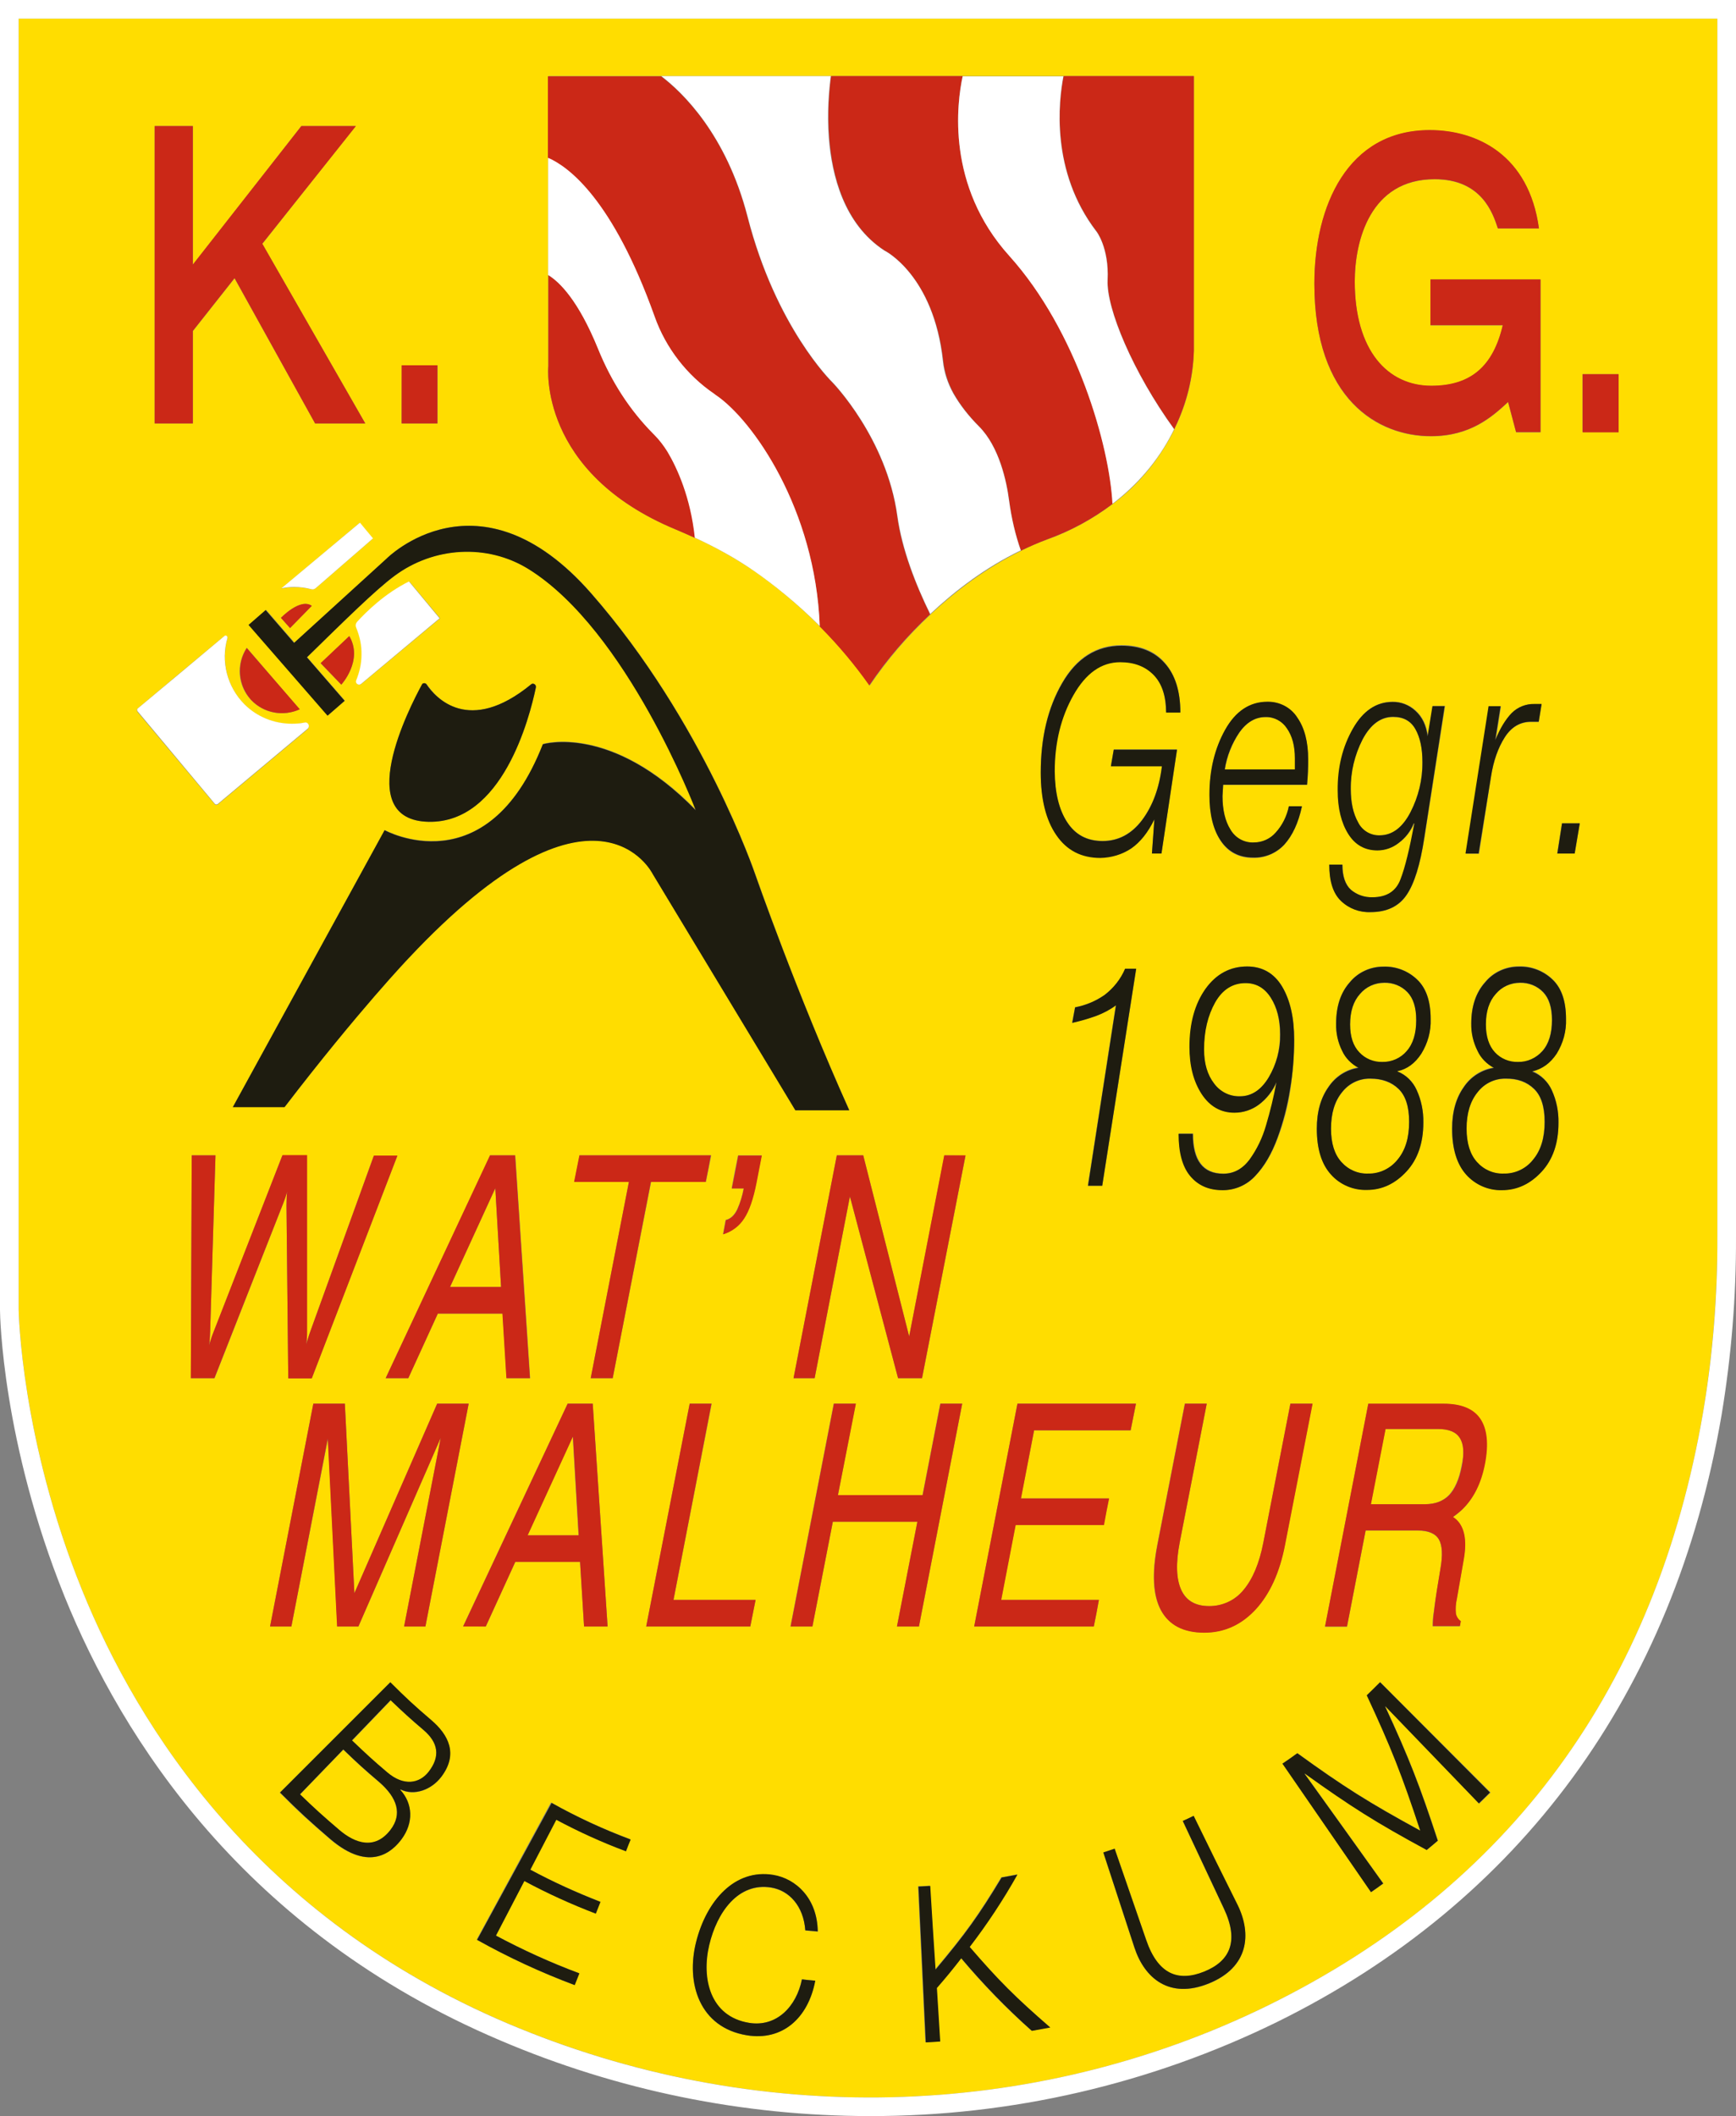 <?xml version="1.0" encoding="utf-8"?>
<!-- Generator: Adobe Illustrator 26.0.3, SVG Export Plug-In . SVG Version: 6.00 Build 0)  -->
<svg version="1.1" id="Ebene_1" xmlns="http://www.w3.org/2000/svg" xmlns:xlink="http://www.w3.org/1999/xlink" x="0px" y="0px"
	 viewBox="0 0 782.3 953.5" style="enable-background:new 0 0 782.3 953.5;" xml:space="preserve">
<rect x="0" y="0" width="782.3" height="953.5" fill="#808080" stroke="none"/>
<style type="text/css">
	.st0{clip-path:url(#SVGID_00000054948114749930922370000009108802372682957225_);}
	.st1{fill:#FFDD00;}
	.st2{fill:#FFFFFF;}
	.st3{fill:#CB2817;}
	.st4{fill:#1E1C10;}
</style>
<g>
	<defs>
		<rect id="SVGID_1_" x="-20.2" y="-32.9" width="822" height="1020.5"/>
	</defs>
	<clipPath id="SVGID_00000087385590082849956530000011999394648054248367_">
		<use xlink:href="#SVGID_1_"  style="overflow:visible;"/>
	</clipPath>
	<g style="clip-path:url(#SVGID_00000087385590082849956530000011999394648054248367_);">
		<path class="st1" d="M622.9,478.6c4.2,0.1,8.3-1.7,11-4.9c2.9-3.3,4.3-7.9,4.3-14c0-5.6-1.3-9.8-4-12.6c-2.7-2.8-6.5-4.3-10.4-4.2
			c-4.2,0-8.2,1.8-10.9,5c-3,3.3-4.5,7.9-4.5,13.8c0,5.5,1.4,9.7,4.1,12.6C615.2,477.1,618.9,478.7,622.9,478.6"/>
		<path class="st1" d="M657.8,647.9c-1.7-2.7-5-4-9.8-4h-23.7l-6.6,33.9h24.4c4.6,0,8.2-1.4,10.8-4.1c2.6-2.8,4.6-7.1,5.7-13.1
			C659.9,654.8,659.6,650.6,657.8,647.9"/>
		<polygon class="st1" points="258.1,647.3 237.7,691.8 260.7,691.8 		"/>
		<path class="st1" d="M627.8,323.1c-5.6,0-10.2,3.4-13.8,10.2c-3.6,6.9-5.4,14.5-5.3,22.3c0,6.1,1.1,11.1,3.3,15
			c1.8,3.7,5.6,6,9.7,5.8c5.7,0,10.3-3.5,13.9-10.4c3.6-7,5.4-14.7,5.4-22.6c0-6.3-1.1-11.2-3.2-14.9
			C635.7,324.9,632.4,323.1,627.8,323.1"/>
		<path class="st1" d="M604.5,523.7c3.1,3.4,7.5,5.3,12.1,5.2c5.1,0.1,10-2.2,13.2-6.3c3.5-4.2,5.2-9.9,5.2-17
			c0-6.9-1.6-11.9-4.8-14.9s-7.4-4.6-12.7-4.6c-5-0.1-9.6,2.2-12.7,6.1c-3.3,4.1-5,9.6-5,16.4C599.8,515.2,601.3,520.2,604.5,523.7"
			/>
		<path class="st1" d="M699.3,459.7c0-5.6-1.3-9.8-4-12.6c-2.7-2.8-6.5-4.3-10.4-4.2c-4.2,0-8.2,1.8-10.9,5c-3,3.3-4.5,7.9-4.5,13.8
			c0,5.5,1.4,9.7,4.1,12.6c2.7,2.9,6.4,4.4,10.3,4.3c4.2,0.1,8.3-1.7,11-4.9C697.8,470.5,699.3,465.8,699.3,459.7"/>
		<path class="st1" d="M583.6,341.6c0-5.5-1.2-10-3.6-13.4c-2.1-3.3-5.7-5.2-9.6-5.1c-4.6,0-8.6,2.3-11.8,6.9
			c-3.4,5-5.7,10.8-6.6,16.8h31.6V341.6z"/>
		<path class="st1" d="M665.8,492.2c-3.3,4.1-5,9.6-5,16.4c0,6.6,1.6,11.6,4.7,15.1c3.1,3.4,7.5,5.3,12.1,5.2
			c5.1,0.1,10-2.2,13.2-6.3c3.5-4.2,5.2-9.9,5.2-17c0-6.9-1.6-11.9-4.8-14.9c-3.2-3.1-7.4-4.6-12.7-4.6
			C673.6,486,668.9,488.2,665.8,492.2"/>
		<path class="st1" d="M170.8,803c-6.6-5.6-9.8-8.5-16.1-14.6l-19.5,20.2c6.8,6.6,10.3,9.7,17.4,15.8c7.6,6.6,16.5,9.2,23.3,0.3
			C181.4,817.5,179.1,810.1,170.8,803"/>
		<path class="st1" d="M190.8,779.5c-6-5.1-9-7.8-14.7-13.3l-17.4,18.1c6.2,6,9.4,8.9,15.9,14.4c7.6,6.4,14.6,5,18.6-0.2
			C198.5,791.5,197.6,785.3,190.8,779.5"/>
		<polygon class="st1" points="202.8,579.9 225.8,579.9 223.2,535.4 		"/>
		<path class="st1" d="M8.4,8.4v581.8c0,0.5,1,58.1,28.6,126.3c25.4,62.7,79.3,147.4,191.7,195.2c111.2,47.2,236.1,44.3,342.8-8.1
			c108.8-53.4,174.8-143.4,196-267.4c4.3-26,6.5-52.4,6.4-78.8V8.4H8.4z M681.2,321.4c2.7-2.8,6.4-4.3,10.3-4.1h3.2l-1.3,8H690
			c-4.9,0-8.9,2.3-11.9,7c-3,4.7-5.1,10.6-6.2,17.7l-5.4,34.7h-5.9l10.4-66.4h5.4l-2.4,15.3C676,328.2,678.5,324.2,681.2,321.4
			 M644.3,58.7c21.3,0,44.7,11.2,49.2,44.3H675c-2.2-6.7-7.2-22.2-28.5-22.2c-29.2,0-36,27.8-36,46.1c0,31.1,14.8,47,34.5,47
			c17.9,0,27.9-8.9,32.2-27.3h-32.6v-20.6h49.6v68.8h-11l-3.6-13.6c-7,6.5-16.8,15.4-34.8,15.4c-23.8,0-52.5-16.4-52.5-68.7
			C592.3,92.9,607.3,58.7,644.3,58.7 M656.1,684.7c3.8,3.5,4.9,9.4,3.5,17.7l-3.2,18.3c-0.5,2.1-0.6,4.3-0.4,6.5
			c0.3,1.4,1.1,2.6,2.2,3.4l-0.4,2.2h-12.2c0-2.1,0.1-4.3,0.5-6.4c0.4-3.5,1-7.3,1.7-11.5l1.3-7.9c1.1-6.2,0.8-10.7-0.7-13.3
			s-4.7-4-9.5-4h-23.5l-8.4,43.3h-9.9l19.5-100.4h34c7.8,0,13.2,2.3,16.3,6.9s3.8,11.4,2.1,20.3c-1.7,8.8-5.2,15.7-10.3,20.6
			c-1.3,1.2-2.6,2.3-4.1,3.3L656.1,684.7z M604.8,473.4c-1.9-3.8-2.8-7.9-2.7-12.2c0-7.8,2.1-14.1,6.2-18.7c3.7-4.5,9.3-7,15.1-7
			c5.6-0.2,11.1,1.9,15.2,5.8c4.1,3.9,6.1,9.8,6.1,17.8c0.2,5.5-1.3,10.9-4.2,15.6c-2.8,4.3-6.4,7-10.8,7.9v0.1
			c3.9,1.6,7,4.6,8.7,8.4c2.1,4.6,3.1,9.6,3,14.7c0,9.1-2.5,16.5-7.6,22s-11,8.3-17.8,8.3c-6.2,0.2-12.1-2.4-16.2-7
			c-4.2-4.7-6.4-11.6-6.4-20.7c0-7.6,1.8-13.9,5.3-18.8c3.1-4.7,8-7.8,13.6-8.7C608.9,479.4,606.3,476.7,604.8,473.4 M641.9,377.6
			c-1.9,12-4.5,20.6-8,25.7c-3.5,5.2-8.9,7.7-16.2,7.7c-5,0.2-9.8-1.7-13.4-5.1c-3.5-3.4-5.2-8.9-5.2-16.3h5.9c0,5.2,1.3,9,3.8,11.3
			c2.7,2.3,6.2,3.6,9.8,3.4c6.4,0,10.7-2.7,12.7-8.1c2.1-5.4,4.1-13.7,6.2-25l-0.2-0.3c-1.4,3.6-3.8,6.6-6.9,8.9
			c-2.7,2.1-6.1,3.3-9.5,3.3c-5.7,0-10.1-2.5-13.2-7.5c-3.1-5-4.7-11.5-4.7-19.5c0-10.5,2.3-19.7,6.8-27.8s10.5-12.1,17.9-12.1
			c3.8,0,7.5,1.4,10.3,4c3,2.7,4.9,6.6,5.5,11.5l2.2-13.6h5.5L641.9,377.6z M552.1,328.9c4.7-8.4,11.1-12.6,19-12.6
			c5.4-0.2,10.5,2.5,13.5,7.1c3.2,4.7,4.9,11,4.9,18.8c0,1.8,0,3.7-0.1,5.6s-0.2,3.9-0.4,5.9h-37.8l-0.3,5.1
			c0,6.2,1.2,11.3,3.6,15.1c2.2,3.7,6.2,5.9,10.5,5.8c3.8,0,7.4-1.7,9.9-4.5c3-3.3,5-7.4,5.9-11.8h5.9c-1.6,7.5-4.3,13.2-7.9,17.2
			c-3.6,3.9-8.7,6.1-14.1,6c-6.3,0-11.2-2.5-14.5-7.5c-3.4-5-5.1-11.9-5.1-20.6C545,347.1,547.4,337.3,552.1,328.9 M562,435.5
			c6.9,0,12.2,3,15.8,9.1c3.6,6.1,5.4,14,5.4,23.9c0,7.5-0.6,15-1.7,22.4c-1.1,7.5-3,14.8-5.7,21.9c-2.6,7.1-5.9,12.7-10,17
			c-3.8,4.2-9.1,6.5-14.8,6.4c-6.2,0-11.1-2.1-14.5-6.4c-3.5-4.3-5.2-10.6-5.2-19h6.4c0,12,4.6,18,13.7,18c4.7,0,8.6-2.1,11.8-6.3
			c3.4-4.7,5.9-9.9,7.5-15.5c1.9-6.4,3.5-12.9,4.7-19.5c-1.7,4.1-4.5,7.6-8,10.2c-3.2,2.4-7,3.6-10.9,3.6c-6.2,0-11.1-2.8-14.8-8.4
			c-3.7-5.6-5.5-12.7-5.5-21.2c0-10.6,2.4-19.3,7.2-26.1C548.1,438.9,554.3,435.5,562,435.5 M480.9,370.4c3.7,5.7,9,8.5,16,8.5
			c7.1,0,13-3.2,17.8-9.5c4.7-6.3,7.7-14.4,8.9-24.2h-23l1.3-7.5h28.5l-7,46.8h-4.3l1.1-15.4c-2.9,6-6.3,10.3-10.4,13.1
			c-4.1,2.8-9,4.2-14,4.1c-8.5,0-15.2-3.4-19.8-10.3s-7-16.2-7-28.1c0-15.8,3.2-29.2,9.7-40.4c6.5-11.2,15.4-16.8,26.7-16.8
			c8.4,0,14.9,2.6,19.5,7.9s7,12.7,7,22.2h-6.5c0-7.4-1.9-13-5.6-16.9c-3.7-3.8-8.8-5.8-15.1-5.8c-8.5,0-15.5,5-21.1,14.9
			c-5.6,9.9-8.4,21.4-8.4,34.3C475.3,357.1,477.1,364.7,480.9,370.4 M494.1,457.7c-3.6,1.3-7.3,2.3-11,3.2l1.3-7
			c4.8-0.9,9.4-2.8,13.4-5.6c4.1-3,7.3-7.1,9.3-11.8h4.9l-15.3,97.8h-6.5l12.6-81.3C500.1,455,497.2,456.5,494.1,457.7 M247.1,165.1
			V34.3H538v123.8c-0.3,12-3.2,23.8-8.5,34.6c-0.1,0.2-0.2,0.5-0.3,0.8c-6.4,13-15.6,24.3-27.1,33.1l-0.7,0.5
			c-9,6.8-18.9,12.2-29.5,16c-3.9,1.4-7.6,3-11.2,4.8l-0.6,0.3c-16,7.8-29.5,18.2-40.3,28.2l-0.5,0.5c-10.3,9.6-19.5,20.3-27.4,32
			c-6.5-9.2-13.7-17.8-21.6-25.8l-0.7-0.7c-9.1-9.2-19-17.6-29.6-25c-8.2-5.6-16.9-10.5-26-14.7l-0.8-0.3c-2.8-1.3-5.6-2.5-8.4-3.7
			C242.3,212.9,247.1,165.1,247.1,165.1 M435.1,520.7L415.5,621h-10.8L383,539.1L367.1,621h-9.5l19.5-100.4H389l20.7,81.6l15.9-81.6
			L435.1,520.7L435.1,520.7z M181.1,164.6h16.1v26.2H181L181.1,164.6z M266.5,267.4c50.6,57.8,73.9,126.6,73.9,126.6
			s18.6,53.6,42.3,106.2h-24.2l-64.3-106.5c0,0-25.6-52-110,38c0,0-22.4,23.3-55.9,67.1h-23.3l68.4-124.8c0,0,46.2,25.5,71.3-38.8
			c0,0,30.8-9.4,68.9,29.7c0,0-30.9-81.1-75.4-108.6c-18.6-11.5-42.6-10-60.2,3c-8.7,6.4-22.8,20.4-39.6,36.8l17,19.6l-7.7,6.7
			l-35.5-40.9l7.7-6.7l12.8,14.8l41.6-37.9C174.1,251.7,215.9,209.6,266.5,267.4 M335.1,535.5h-5.4l1.4-7.5l1.5-7.4h10.6l-2.4,12.4
			c-1.4,7.1-3.2,12.4-5.5,15.9c-2.2,3.5-5.6,6-9.5,7.2l1.2-6.4c2.2-0.5,3.9-2.1,5.2-4.8C333.6,541.9,334.5,538.8,335.1,535.5
			L335.1,535.5z M258.8,532.6l1.2-6l1.2-6h59.3l-1.2,6l-1.2,6h-24.7L276.1,621h-9.9l17.2-88.4H258.8z M238.9,621h-10.6l-1.8-29.1
			h-29.2L184,621h-10.2l47.1-100.4h11.3L238.9,621z M162.8,308.2c-0.6,0.5-1.5,0.4-1.9-0.2c-0.3-0.4-0.4-0.9-0.2-1.4
			c1.5-3.7,2.3-7.6,2.4-11.6c0-4.2-0.8-8.4-2.4-12.2c-0.4-0.9-0.2-1.9,0.4-2.6c4.1-4.5,12.5-12.8,23.4-18.1l13.8,16.5L162.8,308.2z
			 M239.3,308.4c0.6-0.5,1.4-0.4,1.9,0.2c0.3,0.3,0.4,0.7,0.3,1.1c-2.9,13.9-15.1,61.1-48.2,60.6c-34.8-0.6-8.9-51.3-3.1-61.8
			c0.3-0.6,1.1-0.8,1.7-0.5c0.2,0.1,0.3,0.2,0.5,0.4C196.2,314.3,211.2,331.4,239.3,308.4 M153.8,308.5l-9.3-9.6l12.9-12.2
			C163.8,297.6,153.8,308.5,153.8,308.5 M135,319.6c-9.5,4.4-20.7,0.4-25.2-9.1c-2.8-6-2.3-13,1.4-18.6L135,319.6z M126.6,278.4
			c0,0,8.7-9.1,13.9-5.4l-9.8,10L126.6,278.4z M142.3,265c-0.6,0.5-1.3,0.6-2,0.5c-2.6-0.6-5.2-1-7.8-0.9c-1.9,0-3.8,0.2-5.7,0.6
			l35.3-29.6l5.9,7.1L142.3,265z M69.7,56.8h17.2v62.5l48.9-62.5h24.5l-42.1,53.1l46.4,80.9H142l-36.3-65.4l-18.8,23.8v41.6H69.7
			V56.8z M62,319.3c4.6-3.9,30.8-25.8,39-32.6c0.4-0.3,1-0.3,1.3,0.1c0.2,0.2,0.3,0.5,0.2,0.8c-3,10.6-0.1,22,7.6,29.8
			c5.7,5.7,13.4,8.8,21.4,8.8c1.9,0,3.8-0.2,5.7-0.5c0.9-0.2,1.7,0.4,1.9,1.3c0.1,0.6-0.1,1.2-0.5,1.6l-40.5,33.9
			c-0.4,0.3-1,0.3-1.3-0.1c0,0,0,0,0,0l-34.8-41.6C61.6,320.2,61.6,319.6,62,319.3C62,319.3,62,319.3,62,319.3 M96.7,621H86
			l0.4-100.4h10.7L94.7,600c0,1.3-0.1,2.6-0.2,3.8s-0.2,2-0.3,2.5c0.2-0.9,0.5-1.8,0.8-2.6c0.4-1.2,0.8-2.4,1.3-3.6l30.9-79.3h11.1
			v78.9c0,1.2,0,2.5-0.1,3.8c0,0.9-0.1,1.8-0.3,2.7c0.1-0.5,0.3-1.3,0.7-2.5s0.8-2.6,1.3-3.9l28.5-78.9h10.6L140.5,621h-10.6
			l-0.8-77.7c0-1.3,0-2.6,0.1-3.9c0-0.9,0.1-1.8,0.2-2.7l0,0c-0.2,0.9-0.5,1.9-0.8,2.8c-0.4,1.2-0.9,2.5-1.4,3.8L96.7,621z
			 M141.2,632.5h14.2l4.3,85.4l37.3-85.4h14.2l-19.5,100.4h-9.6l16.5-85l0,0l-37.1,85H152l-4.2-84.7l0,0l-16.5,84.7h-9.6
			L141.2,632.5z M198.8,800.7c-4.4,5.9-12.1,8.7-18.4,5.7l-0.1,0.2c5.8,6.2,6.1,14.8,0.6,22.2c-4,5.4-14.2,15.2-32.1,0
			c-9.3-8-13.9-12.1-22.7-21l49.7-49.7c7.2,7.2,10.9,10.6,18.5,17.1S206.6,790.2,198.8,800.7 M208.7,732.8l47.1-100.3h11.3
			l6.7,100.4h-10.6l-1.8-29.1h-29.2l-13.3,29.1L208.7,732.8L208.7,732.8z M282,834.1c-10.7-4.1-21.2-8.8-31.4-14.2l-11.7,22.5
			c10.2,5.5,20.8,10.3,31.6,14.5l-2.1,5.3c-11-4.3-21.8-9.2-32.2-14.7l-12.8,24.6c12.1,6.5,24.7,12.2,37.5,17l-2.1,5.3
			c-15.2-5.7-29.9-12.5-44-20.4l33.5-61.8c11.4,6.4,23.3,11.9,35.6,16.5C283.3,830.9,282.9,832,282,834.1 M310.8,632.5h9.9
			l-17.2,88.4h37l-1.2,6l-1.2,6h-46.9L310.8,632.5z M337.5,911.5c12.3,2,21.4-7.2,23.8-19.6c2.4,0.2,3.6,0.4,6,0.6
			c-3.2,17-14.9,27.2-30.8,24.6c-21.3-3.5-27.5-23.4-22.8-42s17.4-33,34.7-30.2c10.4,1.7,20,10.6,20.1,25.5
			c-2.3-0.2-3.4-0.3-5.6-0.5c-0.8-11-7.2-17.9-15.4-19.3c-14.8-2.4-24.5,11-28,26S319.8,908.7,337.5,911.5 M404.2,732.9l9.2-47.2
			h-38.1l-9.2,47.2h-9.9l19.5-100.4h9.9l-8,41.2h38.1l8-41.2h9.9l-19.5,100.4L404.2,732.9L404.2,732.9z M464.8,915
			c-11.4-10.1-22-21-31.8-32.7c-4.2,5.4-6.4,8.1-11,13.4l1.5,24.1c-2.6,0.2-3.9,0.2-6.5,0.4c-1.3-28.1-2-42.1-3.3-70.2
			c2.1-0.1,3.2-0.2,5.3-0.3c1,15.1,1.5,22.6,2.4,37.7c13.5-16,19.5-24.4,29.8-41.5c2.9-0.5,4.3-0.7,7.1-1.3
			c-6.4,11.4-13.5,22.3-21.5,32.6c13.2,15.2,20.4,22.4,36.2,36.2C469.8,914.1,468.1,914.5,464.8,915 M494.1,726.9l-1.2,6H439
			l19.5-100.4h53.4l-1.2,6l-1.2,6H466l-6,30.7h39.7l-1.2,6l-1.2,6h-39.7l-6.5,33.7h44.1L494.1,726.9z M544.8,893.8
			c-17.9,7.2-29.1-2.5-33.6-16.2c-5.6-17.1-8.4-25.7-14-42.8c2-0.7,3-1,5.1-1.7l14.2,41.1c5.3,15.5,14.5,19,26.1,14.3
			s15.9-13.7,8.9-28.5L533,820.6c2-0.9,2.9-1.4,4.9-2.3c7.9,16.2,11.9,24.2,19.8,40.4C564.1,871.6,562.7,886.5,544.8,893.8
			 M565.8,725.1c-6.4,7-14.1,10.5-23.2,10.5c-9.4,0-15.8-3.4-19.5-10.1c-3.6-6.7-4.1-16.5-1.6-29.4l12.4-63.6h9.9l-12.2,62.6
			c-1.8,9.3-1.6,16.4,0.7,21.3s6.5,7.3,12.6,7.3c6,0.1,11.7-2.6,15.5-7.3c4.1-4.9,7.1-11.9,8.9-21.3l12.2-62.6h9.9l-12.4,63.6
			C576.7,708.5,572.2,718.2,565.8,725.1 M666.6,812.7l-42.2-43.8l-0.1,0.1c10.8,23.4,15.5,35.5,23.7,60.4c-2,1.7-3,2.5-5,4.2
			c-23-12.5-34-19.5-54.9-34.4l-0.1,0.1l35.4,49.4c-2.2,1.6-3.3,2.4-5.5,3.9l-39.9-57.9c2.7-1.8,4-2.8,6.7-4.7
			c21,15.2,32.2,22.2,55.4,34.9c-8.3-25.2-13.2-37.4-24.1-61c2.4-2.3,3.6-3.5,6-5.9l49.7,49.7C669.6,809.7,668.6,810.7,666.6,812.7
			 M699.3,491.2c2.1,4.6,3.1,9.6,3,14.7c0,9.1-2.5,16.5-7.6,22c-5.1,5.5-11,8.3-17.8,8.3c-6.2,0.2-12.1-2.4-16.2-7
			c-4.2-4.7-6.4-11.6-6.4-20.7c0-7.6,1.8-13.9,5.3-18.8c3.1-4.7,8.1-7.9,13.6-8.7c-3.3-1.7-5.9-4.4-7.4-7.7
			c-1.9-3.8-2.8-7.9-2.8-12.2c0-7.8,2.1-14.1,6.3-18.7c3.7-4.5,9.3-7,15.1-7c5.6-0.2,11.1,1.9,15.2,5.8c4.1,3.9,6.1,9.8,6.1,17.8
			c0.2,5.5-1.3,10.9-4.2,15.6c-2.8,4.3-6.4,7-10.8,7.9v0.1C694.5,484.3,697.6,487.4,699.3,491.2 M709.6,384.6h-7.9l2.2-13.6h8
			L709.6,384.6z M729.3,194.7h-16.2v-26.1h16.2V194.7z"/>
		<path class="st1" d="M558.7,494c5.3,0,9.6-2.8,13-8.5c3.5-5.9,5.2-12.7,5.1-19.5c0-6.6-1.4-12.1-4.2-16.5
			c-2.8-4.4-6.6-6.6-11.4-6.6c-5.8,0-10.4,2.9-13.7,8.7c-3.3,5.8-5,12.9-5,21.2c0,6.4,1.5,11.5,4.5,15.3
			C549.7,491.9,554,494.1,558.7,494"/>
		<path class="st2" d="M0,0v590.3c0,2.4,1,59.5,29.1,129.1c26,64.2,81.2,151.1,196.3,200c52.7,22.5,109.4,34.1,166.7,34.1
			c63.5,0.1,126.2-14.4,183.2-42.3C685,857.2,754.4,762.6,775.8,637.6c4.4-26.5,6.6-53.3,6.5-80.2V0H0z M773.9,557.4
			c0.1,26.4-2,52.7-6.4,78.8c-21.2,124-87.2,213.9-196,267.4c-106.7,52.4-231.7,55.3-342.9,8.1C116.3,863.9,62.4,779.2,37,716.5
			C9.4,648.4,8.4,590.8,8.4,590.2V8.4h765.5V557.4z"/>
		<path class="st2" d="M140.3,265.5c0.7,0.2,1.4,0,2-0.5l25.8-22.4l-5.9-7.1l-35.4,29.6c1.9-0.4,3.8-0.6,5.7-0.6
			C135.1,264.5,137.7,264.8,140.3,265.5"/>
		<path class="st2" d="M160.9,280.2c-0.6,0.7-0.8,1.7-0.4,2.6c1.6,3.9,2.5,8,2.4,12.2c0,4-0.9,7.9-2.4,11.6
			c-0.3,0.7,0.1,1.5,0.8,1.8c0.5,0.2,1,0.1,1.4-0.2l35.4-29.6l-13.8-16.6C173.4,267.4,165,275.7,160.9,280.2"/>
		<path class="st2" d="M96.8,362.2c0.3,0.4,0.9,0.4,1.3,0.1c0,0,0,0,0,0l40.5-33.9c0.7-0.6,0.8-1.6,0.2-2.3c-0.4-0.5-1-0.7-1.6-0.5
			c-1.9,0.4-3.8,0.5-5.7,0.5c-8,0-15.7-3.1-21.4-8.8c-7.7-7.8-10.7-19.2-7.6-29.8c0.1-0.5-0.2-1-0.6-1.1c-0.3-0.1-0.6,0-0.8,0.2
			c-8.2,6.9-34.4,28.8-39,32.6c-0.4,0.3-0.4,0.9-0.1,1.3c0,0,0,0,0,0L96.8,362.2z"/>
		<path class="st3" d="M113.2,315.4c5.6,5.9,14.4,7.6,21.9,4.2L111.2,292C106.5,299.3,107.3,308.9,113.2,315.4"/>
		<path class="st3" d="M126.6,278.4l4.1,4.6l9.8-10C135.3,269.3,126.6,278.4,126.6,278.4"/>
		<path class="st3" d="M153.8,308.5c0,0,10-10.9,3.6-21.9l-12.9,12.2L153.8,308.5z"/>
		<path class="st3" d="M304.8,238.7c2.8,1.2,5.6,2.4,8.4,3.7c-1.2-13.6-5.4-26.8-12.2-38.7c-1.7-2.9-3.8-5.6-6.2-7.9l-0.4-0.4
			c-10.7-10.9-19.1-23.9-24.8-38.1c-8.9-21.9-17.4-30.2-22.5-33.3v41.1C247.1,165.1,242.3,212.9,304.8,238.7"/>
		<path class="st3" d="M295,142.8c5.1,14.1,14.4,26.3,26.8,34.8l0.5,0.4c16.8,11.2,45.2,51.8,47.1,104.3c0.2,0.2,0.5,0.5,0.7,0.7
			c7.9,8,15.1,16.6,21.6,25.8c7.9-11.7,17.1-22.4,27.4-32c-6.5-13.3-12.8-29.1-14.8-44.2c-4.8-35.1-29-60-29.3-60.3
			s-25.4-24.8-38.2-74.6c-9.5-37.1-29.4-56.1-38.9-63.3h-51v36.9C256.4,75.4,276.1,90.2,295,142.8"/>
		<path class="st3" d="M398.7,112.9c0.2,0.1,22.1,11.2,26.4,49.8c0.6,5.1,2.2,10.1,4.7,14.6c3.1,5.4,7,10.4,11.5,14.9
			c9.1,9.1,12.4,24.9,13.5,33.4c1,7.7,2.7,15.2,5.3,22.5l0.6-0.3c3.6-1.7,7.3-3.3,11.2-4.8c10.6-3.8,20.5-9.2,29.5-16
			c-1.4-26-16-77.9-46.6-111.8c-28.5-31.6-23.6-68.9-21-80.9h-59.3c-1.2,9.2-1.5,18.6-0.8,27.9C375,78.7,380.3,100.9,398.7,112.9"/>
		<path class="st3" d="M499.2,126.2c-0.6,12.7,11.3,41.4,30,67.2c0.1-0.2,0.2-0.5,0.3-0.8c5.2-10.8,8.1-22.6,8.5-34.6V34.3h-58.7
			c-2.2,11.3-5.8,42.8,14.7,69.7C494.1,104.1,499.9,111.5,499.2,126.2"/>
		<polygon class="st3" points="86.9,149.1 105.7,125.3 142,190.8 164.6,190.8 118.2,109.8 160.4,56.8 135.8,56.8 86.9,119.2 
			86.9,56.8 69.7,56.8 69.7,190.8 86.9,190.8 		"/>
		<rect x="181" y="164.6" class="st3" width="16.1" height="26.2"/>
		<rect x="713.2" y="168.6" class="st3" width="16.2" height="26.2"/>
		<path class="st3" d="M644.6,146.5h32.6c-4.3,18.4-14.3,27.3-32.2,27.3c-19.7,0-34.5-15.9-34.5-47c0-18.2,6.9-46.1,36-46.1
			c21.3,0,26.3,15.5,28.5,22.2h18.5c-4.5-33.1-27.9-44.3-49.2-44.3c-37.1,0-52,34.2-52,69.2c0,52.2,28.8,68.7,52.5,68.7
			c18,0,27.7-8.9,34.8-15.4l3.6,13.6h11v-68.8h-49.6L644.6,146.5z"/>
		<path class="st3" d="M128.6,539.6c0.3-0.9,0.6-1.8,0.8-2.8l0,0c-0.1,0.9-0.2,1.8-0.2,2.7c0,1.3-0.1,2.6-0.1,3.9l0.8,77.7h10.6
			l38.6-100.4h-10.6L140,599.5c-0.5,1.3-0.9,2.6-1.3,3.9s-0.6,2-0.7,2.5c0.1-0.9,0.2-1.8,0.3-2.7c0.1-1.3,0.1-2.5,0.1-3.8v-78.9
			h-11.1L96.3,600c-0.5,1.2-0.9,2.4-1.3,3.6c-0.3,0.9-0.5,1.7-0.8,2.6c0.1-0.5,0.2-1.3,0.3-2.5s0.1-2.5,0.2-3.8l2.4-79.3H86.4
			L86,621h10.6l30.6-77.7C127.7,542.1,128.2,540.8,128.6,539.6"/>
		<path class="st3" d="M178.9,621h5.1l13.3-29.1h29.1l1.8,29.1h10.6l-6.7-100.4h-11.3L173.8,621H178.9z M223.2,535.4l2.6,44.5h-23
			L223.2,535.4z"/>
		<polygon class="st3" points="318,532.6 319.2,526.6 320.3,520.6 261.1,520.6 259.9,526.6 258.7,532.6 283.4,532.6 266.2,621 
			271.2,621 276.1,621 293.3,532.6 		"/>
		<path class="st3" d="M332.7,520.6l-1.4,7.5l-1.5,7.4h5.4c-0.6,3.3-1.6,6.4-2.9,9.5c-1.3,2.7-3.1,4.3-5.2,4.8l-1.2,6.4
			c3.9-1.2,7.3-3.7,9.5-7.2c2.3-3.5,4.1-8.8,5.5-15.9l2.4-12.4H332.7z"/>
		<polygon class="st3" points="425.5,520.6 409.7,602.2 389,520.6 383,520.6 377.1,520.6 357.6,621 362.4,621 367.1,621 383,539.1 
			404.7,621 410.1,621 415.5,621 435.1,520.6 430.3,520.6 		"/>
		<polygon class="st3" points="204.1,632.5 197,632.5 159.7,717.9 155.4,632.5 148.3,632.5 141.2,632.5 121.7,732.9 126.5,732.9 
			131.3,732.9 147.7,648.2 147.7,648.2 151.9,732.9 156.7,732.9 161.5,732.9 198.6,647.9 198.6,647.9 182.1,732.9 186.9,732.9 
			191.7,732.9 211.2,632.5 		"/>
		<path class="st3" d="M261.4,632.5h-5.6l-47.1,100.4h10.2l13.3-29.1h29.2l1.8,29.1h10.6l-6.7-100.4H261.4z M237.8,691.8l20.4-44.5
			l2.6,44.5H237.8z"/>
		<polygon class="st3" points="320.6,632.5 315.7,632.5 310.8,632.5 291.2,732.9 338.1,732.9 339.3,726.9 340.5,720.9 303.5,720.9 
					"/>
		<polygon class="st3" points="423.8,632.5 415.8,673.7 377.6,673.7 385.7,632.5 380.7,632.5 375.8,632.5 356.3,732.9 361.2,732.9 
			366.1,732.9 375.3,685.7 413.4,685.7 404.2,732.9 409.2,732.9 414.1,732.9 433.6,632.5 428.7,632.5 		"/>
		<polygon class="st3" points="439,732.9 492.9,732.9 494.1,726.9 495.2,720.9 451.2,720.9 457.7,687.2 497.5,687.2 498.6,681.2 
			499.8,675.2 460.1,675.2 466,644.5 509.5,644.5 510.7,638.5 511.9,632.5 458.5,632.5 		"/>
		<path class="st3" d="M581.5,632.5l-12.2,62.6c-1.8,9.3-4.8,16.4-8.9,21.3c-3.8,4.7-9.5,7.3-15.5,7.3c-6.2,0-10.4-2.4-12.6-7.3
			s-2.5-11.9-0.7-21.3l12.2-62.6H534l-12.4,63.6c-2.5,12.9-2,22.7,1.6,29.5c3.6,6.7,10.1,10.1,19.5,10.1c9,0,16.7-3.5,23.2-10.5
			c6.4-7,10.8-16.7,13.2-29.1l12.4-63.6L581.5,632.5L581.5,632.5z"/>
		<path class="st3" d="M650.6,632.5h-34l-19.5,100.4h9.9l8.4-43.3h23.5c4.7,0,7.9,1.3,9.5,4c1.6,2.7,1.8,7.1,0.7,13.3l-1.3,7.9
			c-0.7,4.2-1.2,8.1-1.6,11.5c-0.3,2.1-0.5,4.3-0.5,6.4h12.2l0.4-2.2c-1.1-0.8-1.9-2-2.2-3.4c-0.2-2.2-0.1-4.4,0.4-6.5l3.2-18.3
			c1.4-8.3,0.3-14.2-3.5-17.7l-1.4-1.1c1.4-1,2.8-2.1,4.1-3.3c5.2-5,8.6-11.8,10.3-20.6c1.7-8.9,1-15.7-2.1-20.3
			S658.4,632.5,650.6,632.5 M658.8,660.6c-1.2,6-3.1,10.4-5.7,13.1c-2.7,2.7-6.3,4.1-10.8,4.1h-24.5l6.6-33.9H648
			c4.8,0,8.1,1.3,9.8,4C659.6,650.6,659.9,654.8,658.8,660.6"/>
		<path class="st4" d="M241.5,309.7c0.1-0.7-0.3-1.4-1.1-1.6c-0.4-0.1-0.8,0-1.1,0.3c-28.1,23-43.1,5.9-47.1,0
			c-0.4-0.6-1.2-0.7-1.7-0.4c-0.2,0.1-0.3,0.3-0.4,0.5c-5.7,10.5-31.6,61.1,3.1,61.8C226.4,370.9,238.6,323.6,241.5,309.7"/>
		<path class="st4" d="M266.4,267.4c-50.6-57.8-92.3-15.6-92.3-15.6l-41.6,37.9l-12.8-14.8l-7.7,6.7l35.6,40.9l7.7-6.7l-17-19.6
			c16.8-16.4,30.9-30.4,39.6-36.8c17.6-13,41.6-14.5,60.2-3c44.5,27.6,75.4,108.7,75.4,108.7c-38.1-39.2-68.9-29.7-68.9-29.7
			c-25.2,64.3-71.3,38.7-71.3,38.7l-68.4,124.8h23.3c33.6-43.8,55.9-67.1,55.9-67.1c84.4-90,110-38,110-38l64.3,106.5h24.3
			C359,447.6,340.3,394,340.3,394S317,325.2,266.4,267.4"/>
		<path class="st4" d="M509.8,382.3c4-2.8,7.5-7.1,10.4-13.1l-1.1,15.4h4.3l7-46.8h-28.5l-1.3,7.5h23c-1.2,9.9-4.2,17.9-8.9,24.2
			c-4.7,6.3-10.7,9.5-17.8,9.5c-7,0-12.3-2.8-16-8.5c-3.7-5.7-5.5-13.3-5.6-22.9c0-12.9,2.8-24.4,8.4-34.3s12.6-14.9,21.1-14.9
			c6.3,0,11.3,1.9,15.1,5.8c3.7,3.8,5.6,9.5,5.6,16.9h6.4c0-9.6-2.3-17-7-22.2c-4.7-5.3-11.2-7.9-19.5-7.9
			c-11.3,0-20.2,5.6-26.7,16.8c-6.5,11.2-9.7,24.6-9.7,40.4c0,11.9,2.3,21.3,7,28.1c4.7,6.9,11.3,10.3,19.9,10.3
			C500.7,386.5,505.6,385.1,509.8,382.3"/>
		<path class="st4" d="M564.7,386.4c5.3,0.2,10.5-2,14.1-5.9c3.6-4,6.3-9.7,7.9-17.2h-5.9c-0.9,4.4-2.9,8.5-5.9,11.8
			c-2.5,2.9-6.1,4.5-9.9,4.5c-4.3,0.2-8.3-2-10.5-5.8c-2.4-3.8-3.6-8.9-3.6-15.1l0.3-5.1H589c0.2-2,0.3-3.9,0.4-5.9s0.1-3.8,0.1-5.6
			c0-7.8-1.6-14.1-4.9-18.8c-2.9-4.6-8.1-7.2-13.5-7.1c-7.9,0-14.3,4.2-19,12.6c-4.7,8.4-7.1,18.2-7.1,29.4c0,8.7,1.7,15.6,5.1,20.6
			S558.4,386.4,564.7,386.4 M558.5,330c3.3-4.6,7.2-6.9,11.8-6.9c3.9-0.1,7.5,1.9,9.6,5.1c2.4,3.4,3.6,7.9,3.6,13.4v5.1h-31.6
			C552.8,340.8,555.1,335,558.5,330"/>
		<path class="st4" d="M618.5,404.3c-3.6,0.1-7.1-1.1-9.8-3.4c-2.5-2.3-3.8-6-3.8-11.3H599c0,7.5,1.7,12.9,5.2,16.3
			c3.6,3.5,8.4,5.3,13.4,5.1c7.3,0,12.7-2.6,16.2-7.7c3.5-5.1,6.2-13.7,8-25.7l9.2-59.4h-5.5l-2.2,13.6c-0.6-5-2.5-8.8-5.5-11.5
			c-2.8-2.6-6.5-4.1-10.3-4c-7.3,0-13.3,4-17.9,12.1s-6.9,17.3-6.8,27.8c0,8,1.6,14.5,4.7,19.5c3.1,5,7.5,7.5,13.2,7.5
			c3.5,0,6.8-1.2,9.5-3.3c3.1-2.3,5.5-5.4,6.9-9l0.2,0.3c-2.1,11.2-4.1,19.6-6.2,25C629.1,401.6,624.8,404.3,618.5,404.3 M635.6,366
			c-3.6,6.9-8.2,10.4-13.9,10.4c-4.1,0.1-7.9-2.2-9.7-5.9c-2.2-3.9-3.3-8.9-3.3-15c-0.1-7.7,1.8-15.4,5.3-22.3
			c3.6-6.8,8.2-10.2,13.8-10.2c4.6,0,7.9,1.8,10,5.5s3.2,8.6,3.2,14.9C641.1,351.3,639.2,359,635.6,366"/>
		<path class="st4" d="M671.9,349.9c1.1-7.1,3.2-13,6.2-17.7s7-7,11.9-7h3.4l1.3-8h-3.2c-3.8-0.1-7.6,1.4-10.3,4.1
			c-2.7,2.8-5.2,6.8-7.4,12.2l2.4-15.3h-5.4l-10.4,66.4h5.9L671.9,349.9z"/>
		<polygon class="st4" points="703.9,371 701.8,384.6 709.6,384.6 711.9,371 		"/>
		<path class="st4" d="M507,436.5c-2,4.7-5.2,8.7-9.2,11.8c-4,2.8-8.5,4.7-13.3,5.6l-1.3,7c3.7-0.8,7.4-1.9,11-3.2
			c3.1-1.2,6-2.7,8.7-4.7l-12.6,81.3h6.4l15.3-97.8L507,436.5z"/>
		<path class="st4" d="M583.2,468.5c0-9.9-1.8-17.8-5.4-23.9c-3.6-6-8.9-9.1-15.8-9.1c-7.7,0-14,3.4-18.8,10.1
			c-4.8,6.8-7.2,15.5-7.2,26.1c0,8.6,1.8,15.6,5.5,21.3c3.7,5.6,8.6,8.4,14.8,8.4c3.9,0,7.8-1.3,10.9-3.6c3.5-2.6,6.3-6.2,8-10.2
			c-1.2,6.6-2.8,13.1-4.7,19.5c-1.6,5.6-4.1,10.8-7.5,15.5c-3.2,4.2-7.1,6.3-11.8,6.3c-9.2,0-13.7-6-13.7-18h-6.4
			c0,8.4,1.7,14.8,5.2,19s8.3,6.4,14.5,6.4c5.6,0.1,11-2.3,14.8-6.4c4.1-4.3,7.4-10,10-17c2.6-7.1,4.5-14.4,5.7-21.9
			C582.6,483.5,583.2,476,583.2,468.5 M571.7,485.5c-3.4,5.6-7.7,8.5-13,8.5c-4.6,0.1-8.9-2.1-11.6-5.8c-3-3.9-4.5-9-4.5-15.3
			c0-8.3,1.7-15.3,5-21.2c3.3-5.8,7.9-8.7,13.7-8.7c4.8,0,8.6,2.2,11.4,6.6c2.8,4.4,4.2,9.9,4.2,16.5
			C577,472.9,575.2,479.6,571.7,485.5"/>
		<path class="st4" d="M616,536.2c6.8,0,12.7-2.8,17.8-8.3s7.6-12.9,7.6-22c0.1-5.1-0.9-10.1-3-14.7c-1.7-3.8-4.8-6.9-8.7-8.4v-0.1
			c4.4-0.9,8-3.6,10.8-7.9c2.9-4.7,4.4-10.1,4.2-15.6c0-8-2-13.9-6.1-17.8c-4.1-3.9-9.5-6-15.2-5.8c-5.8,0-11.4,2.5-15.1,7
			c-4.2,4.7-6.2,10.9-6.2,18.7c-0.1,4.2,0.8,8.4,2.7,12.2c1.5,3.3,4.2,6,7.4,7.7c-5.5,0.8-10.4,4-13.5,8.6
			c-3.5,4.9-5.3,11.1-5.3,18.8c0,9.1,2.1,16,6.4,20.7C603.8,533.8,609.8,536.4,616,536.2 M608.4,461.6c0-5.9,1.5-10.5,4.5-13.8
			c2.7-3.2,6.7-5,10.9-5c3.9-0.1,7.7,1.4,10.4,4.2c2.7,2.8,4,7,4,12.6c0,6.1-1.4,10.7-4.3,14c-2.7,3.2-6.8,5-11,4.9
			c-3.9,0.1-7.7-1.5-10.3-4.3C609.8,471.3,608.4,467.1,608.4,461.6 M604.8,492.1c3-3.9,7.7-6.2,12.7-6.1c5.3,0,9.5,1.5,12.7,4.6
			s4.8,8,4.8,14.9c0,7.2-1.7,12.8-5.2,17c-3.2,4-8.1,6.4-13.2,6.3c-4.6,0.2-9-1.7-12.1-5.2c-3.1-3.4-4.7-8.4-4.7-15
			C599.8,501.7,601.4,496.2,604.8,492.1"/>
		<path class="st4" d="M701.5,474.8c2.9-4.7,4.4-10.1,4.2-15.6c0-8-2-13.9-6.1-17.8c-4.1-3.9-9.5-6-15.2-5.8c-5.8,0-11.4,2.5-15.1,7
			c-4.2,4.7-6.3,10.9-6.3,18.7c-0.1,4.2,0.9,8.4,2.8,12.2c1.5,3.3,4.2,6,7.4,7.7c-5.5,0.9-10.4,4-13.5,8.6
			c-3.5,4.9-5.3,11.1-5.3,18.8c0,9.1,2.1,16,6.3,20.7c4.1,4.6,10.1,7.2,16.2,7c6.8,0,12.7-2.8,17.8-8.3c5.1-5.5,7.6-12.9,7.6-22
			c0.1-5.1-0.9-10.1-3-14.7c-1.7-3.8-4.9-6.9-8.8-8.4v-0.1C695.1,481.7,698.7,479,701.5,474.8 M691.3,490.6c3.2,3.1,4.8,8,4.8,14.9
			c0,7.2-1.7,12.8-5.2,17c-3.2,4.1-8.1,6.4-13.2,6.3c-4.6,0.2-9-1.7-12.1-5.2c-3.1-3.4-4.7-8.5-4.7-15.1c0-6.9,1.7-12.4,5-16.4
			c3-3.9,7.7-6.2,12.7-6.1C683.9,485.9,688.1,487.5,691.3,490.6 M684,478.5c-3.9,0.1-7.7-1.5-10.3-4.3c-2.7-2.9-4.1-7.1-4.1-12.6
			c0-5.9,1.5-10.5,4.5-13.8c2.7-3.2,6.7-5,10.9-5c3.9-0.1,7.7,1.4,10.4,4.2c2.7,2.8,4,7,4,12.6c0,6.1-1.4,10.7-4.3,14
			C692.2,476.8,688.2,478.6,684,478.5"/>
		<path class="st4" d="M194.4,775.1c-7.6-6.5-11.3-9.9-18.5-17.1l-49.7,49.7c8.8,8.8,13.4,13,22.7,21c17.9,15.3,28.1,5.4,32.1,0
			c5.4-7.3,5.1-16-0.6-22.2l0.1-0.2c6.2,3,13.9,0.2,18.4-5.7C206.7,790.3,202,781.6,194.4,775.1 M175.9,824.6
			c-6.9,8.9-15.7,6.3-23.3-0.3c-7.1-6.1-10.6-9.2-17.4-15.8l19.5-20.2c6.3,6.1,9.5,9,16.1,14.6C179.1,810.1,181.4,817.5,175.9,824.6
			 M193.1,798.4c-4.1,5.2-11.1,6.6-18.6,0.2c-6.5-5.5-9.6-8.4-15.9-14.4l17.4-18.1c5.8,5.5,8.7,8.2,14.7,13.3
			C197.6,785.2,198.5,791.5,193.1,798.4"/>
		<path class="st4" d="M215,874.1c14.1,7.9,28.8,14.7,44,20.4l2.1-5.3c-12.9-4.8-25.4-10.5-37.6-17l12.8-24.6
			c10.4,5.6,21.2,10.5,32.2,14.7l2.1-5.3c-10.8-4.2-21.4-9-31.6-14.5l11.7-22.5c10.1,5.4,20.6,10.2,31.4,14.2
			c0.8-2.1,1.2-3.2,2.1-5.3c-12.3-4.6-24.2-10.1-35.6-16.5L215,874.1"/>
		<path class="st4" d="M347.5,850.5c8.1,1.3,14.6,8.3,15.4,19.3c2.3,0.2,3.4,0.3,5.6,0.5c-0.2-14.8-9.7-23.8-20.1-25.5
			c-17.3-2.8-30,11.6-34.7,30.2s1.5,38.6,22.9,42.1c15.9,2.6,27.6-7.6,30.8-24.6c-2.4-0.2-3.6-0.3-6-0.6
			c-2.5,12.3-11.5,21.6-23.8,19.6c-17.7-2.9-21.5-20.1-18-35S332.7,848.1,347.5,850.5"/>
		<path class="st4" d="M437,877.3c7.9-10.3,15.1-21.2,21.5-32.6c-2.8,0.5-4.2,0.8-7.1,1.3c-10.3,17.1-16.3,25.4-29.8,41.5
			c-1-15.1-1.5-22.6-2.4-37.7c-2.1,0.1-3.2,0.2-5.3,0.3c1.3,28.1,2,42.1,3.3,70.2c2.6-0.1,3.9-0.2,6.5-0.4
			c-0.6-9.6-0.9-14.4-1.5-24.1c4.6-5.3,6.8-8,11-13.4c9.8,11.6,20.4,22.6,31.8,32.7c3.3-0.6,5-0.9,8.3-1.5
			C457.4,899.8,450.1,892.5,437,877.3"/>
		<path class="st4" d="M537.9,818.2c-2,1-2.9,1.4-4.9,2.3l18.5,39.4c7,14.8,2.8,23.8-8.9,28.5s-20.8,1.2-26.1-14.3l-14.2-41.1
			c-2,0.7-3,1-5.1,1.7c5.6,17.1,8.4,25.7,14,42.8c4.5,13.8,15.7,23.5,33.6,16.2s19.3-22.2,13-35.2
			C549.8,842.5,545.8,834.4,537.9,818.2"/>
		<path class="st4" d="M621.9,758c-2.4,2.4-3.6,3.6-6,5.9c11,23.6,15.8,35.8,24.1,61c-23.3-12.7-34.4-19.7-55.4-34.9
			c-2.6,1.9-4,2.9-6.7,4.7l39.9,57.9c2.2-1.5,3.3-2.3,5.5-3.9c-14.2-19.8-21.2-29.7-35.4-49.4l0.1-0.1
			c20.8,14.9,31.8,21.9,54.9,34.4c2-1.6,3-2.5,5-4.2c-8.2-24.9-12.9-37.1-23.7-60.4l0.1-0.1c16.8,17.5,25.3,26.2,42.1,43.7
			c2-1.9,3-2.9,5-4.9L621.9,758"/>
		<g>
			<path class="st2" d="M269.5,157.2c6,14.8,14.3,27.6,24.7,38.1l0.4,0.4c2.4,2.4,4.4,5,6.2,7.9c4.3,7.2,10.4,20.5,12.3,38.7
				c0.2,0.1,0.5,0.2,0.7,0.3c9,4.2,17.8,9,26,14.7c8.9,6.2,19.2,14.4,29.6,24.8c-1.9-52.5-30.2-93.1-47.1-104.3l-0.5-0.4
				c-12.2-8.3-21.8-20.6-26.8-34.8c-18.8-52.6-38.6-67.4-48-71.5V123v0.9C252.1,127,260.6,135.3,269.5,157.2"/>
			<path class="st2" d="M336.9,97.6c12.8,49.9,38,74.4,38.2,74.6c0.2,0.2,24.5,25.2,29.3,60.3c2.1,15.1,8.3,31,14.8,44.2
				c0.2-0.2,0.4-0.3,0.5-0.5c10.7-10,24.3-20.5,40.3-28.2c-2.4-6.8-4.2-14.4-5.3-22.5c-1.1-8.5-4.4-24.2-13.6-33.4
				c-4.7-4.7-8.6-9.7-11.5-14.8c-2.5-4.5-4.2-9.5-4.7-14.6c-4.2-38.7-26.1-49.7-26.4-49.8c-18.4-12-23.7-34.2-25-50.7
				c-0.9-11.5,0.1-21.9,0.9-27.9h-75.4H298C307.5,41.5,327.3,60.5,336.9,97.6"/>
			<path class="st2" d="M501.3,227c0.2-0.2,0.4-0.3,0.7-0.5c12.7-9.9,21.5-21.5,27.1-33.1c-18.7-25.8-30.6-54.5-30-67.2
				c0.7-14.7-5.1-22.1-5.2-22.1c-20.5-26.9-16.9-58.4-14.7-69.7h-44.7h-0.7c-2.6,12.1-7.5,49.3,21,80.9
				C485.3,149.2,500,201,501.3,227"/>
		</g>
	</g>
</g>
</svg>
